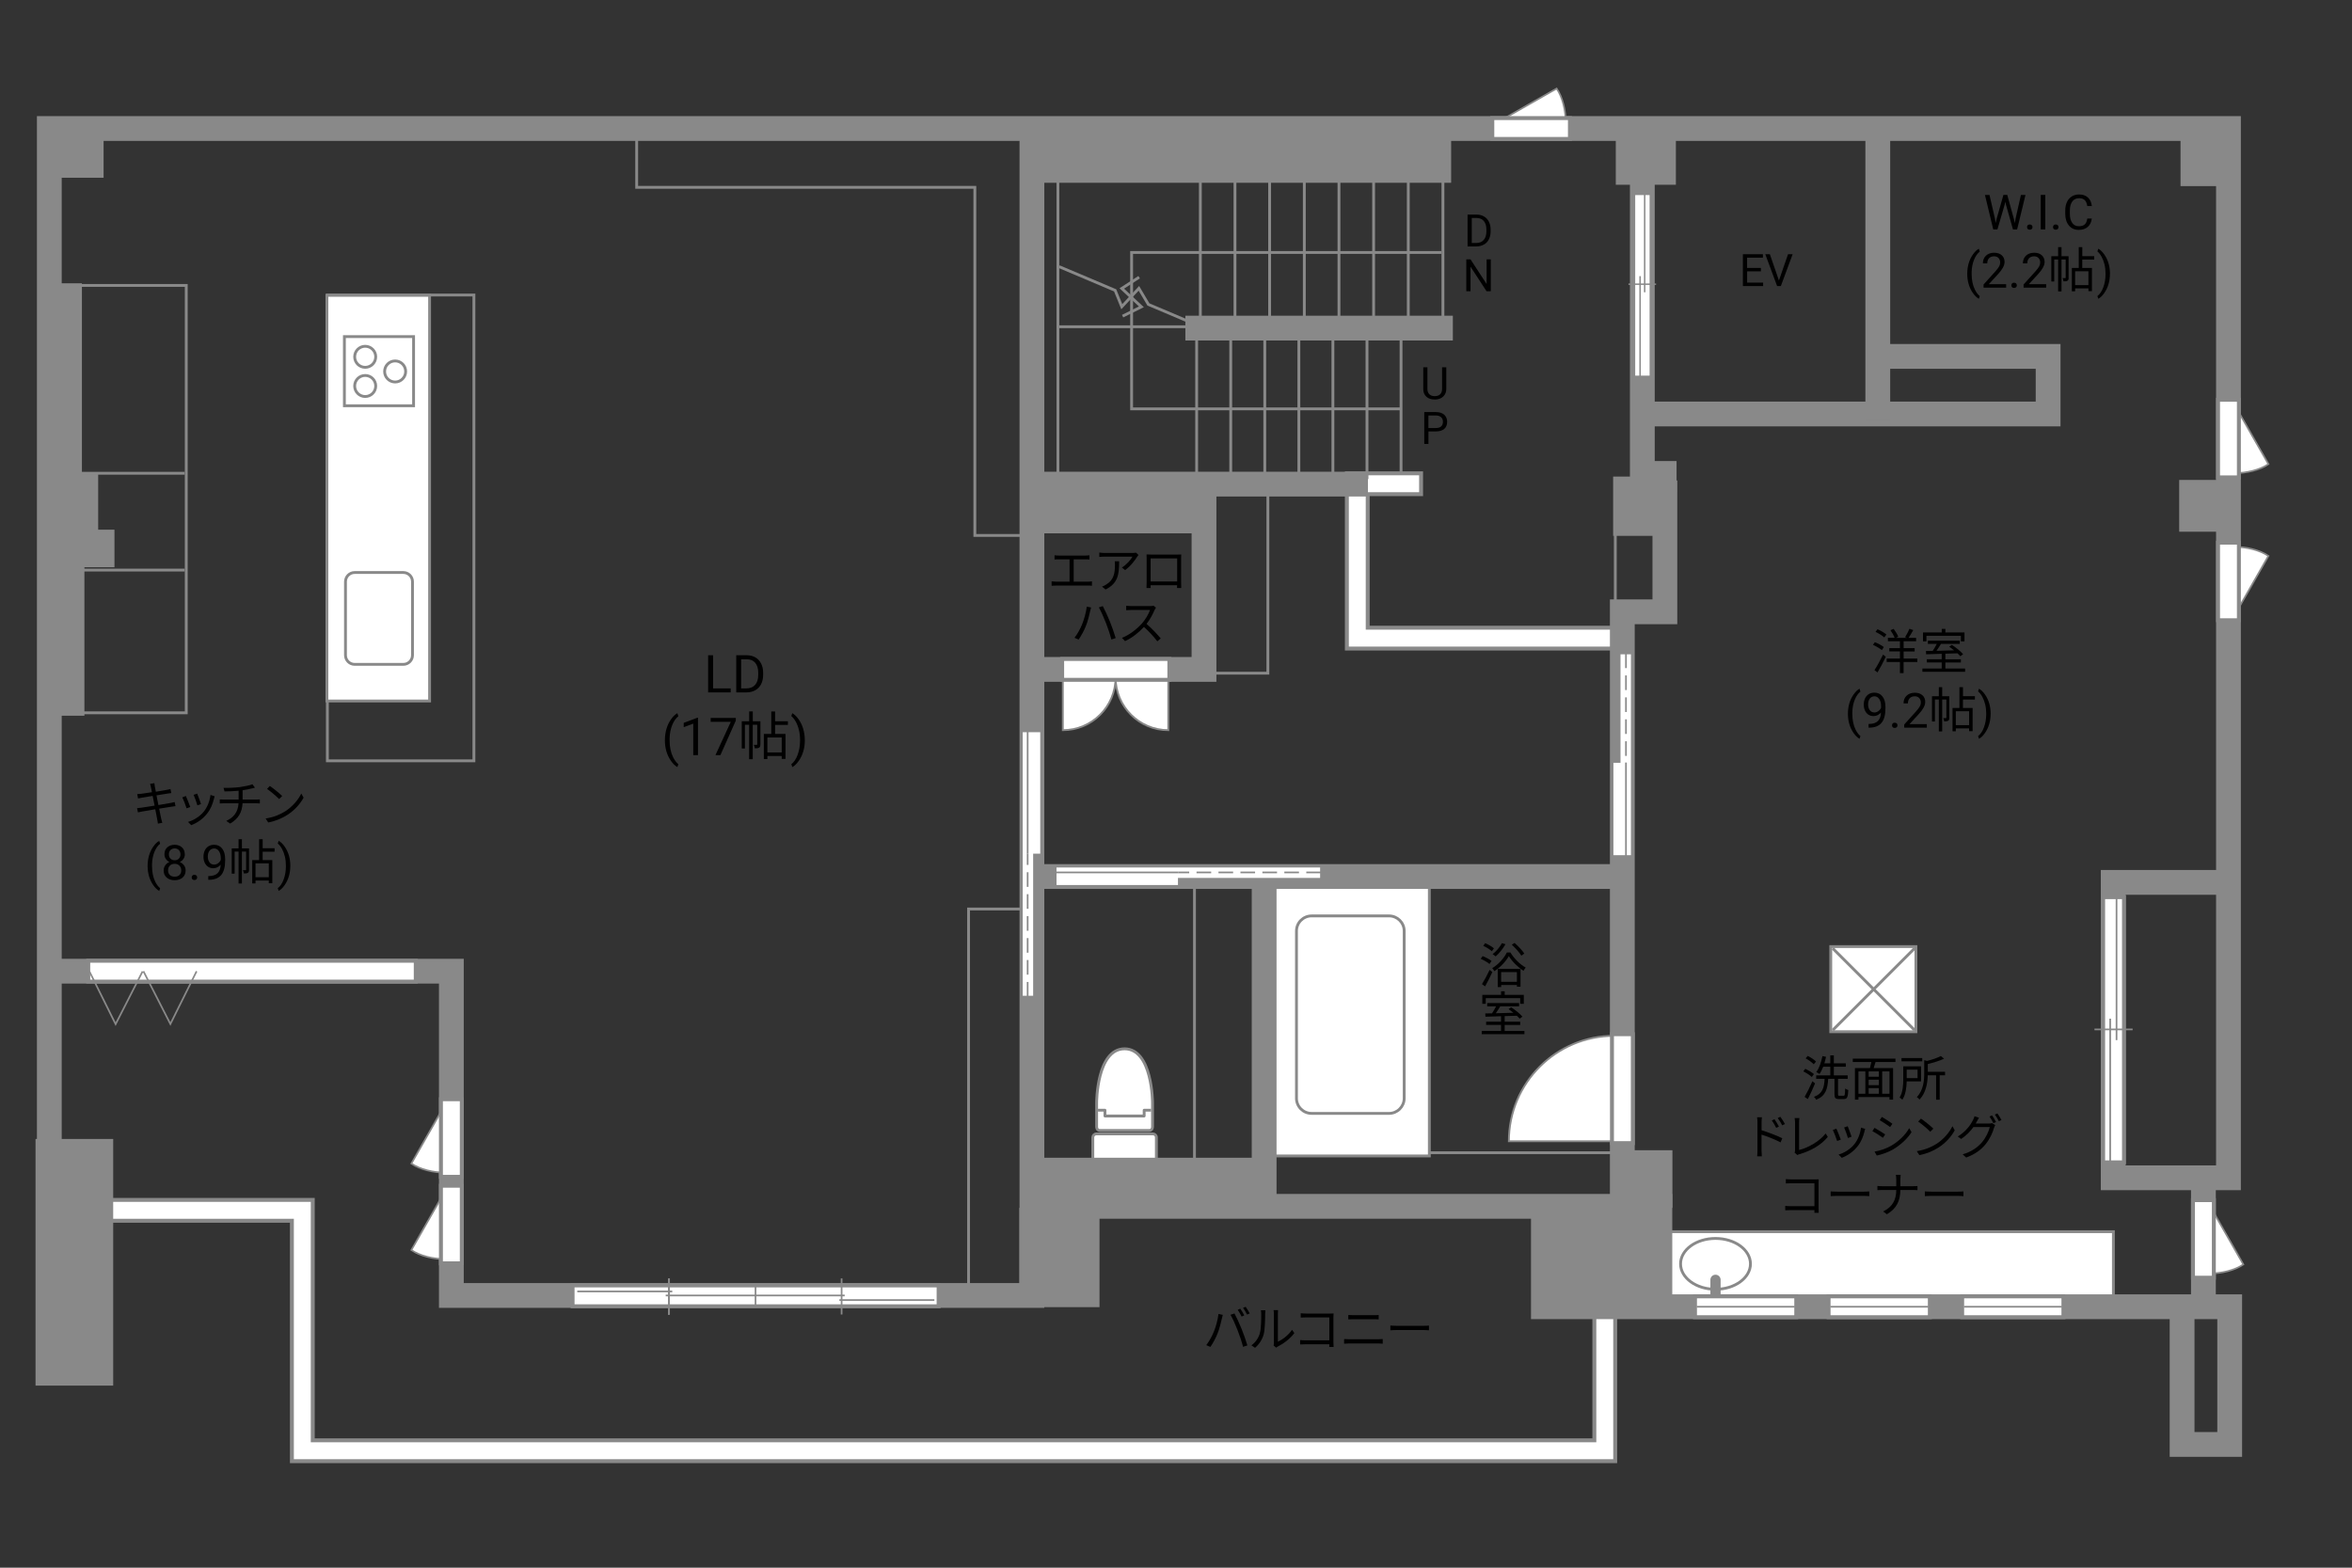 <?xml version="1.0" encoding="UTF-8"?>
<svg id="adrama-K" xmlns="http://www.w3.org/2000/svg" viewBox="0 0 630 420">
  <rect x="0" y="0" width="630" height="420" fill="#333333" stroke="none"/>
  <defs>
    <style>
      .cls-1, .cls-2, .cls-3, .cls-4, .cls-5, .cls-6, .cls-7, .cls-8, .cls-9, .cls-10, .cls-11, .cls-12 {
        fill: none;
      }

      .cls-13, .cls-14, .cls-2, .cls-3, .cls-4, .cls-7, .cls-15, .cls-8, .cls-9, .cls-10, .cls-11, .cls-12 {
        stroke: #898989;
      }

      .cls-13, .cls-14, .cls-7, .cls-8 {
        stroke-width: .45px;
      }

      .cls-13, .cls-16, .cls-15 {
        fill: #fff;
      }

      .cls-14, .cls-17 {
        fill: #898989;
      }

      .cls-2 {
        stroke-width: 5.65px;
      }

      .cls-2, .cls-3, .cls-4, .cls-5, .cls-6, .cls-12 {
        stroke-linecap: square;
      }

      .cls-3 {
        stroke-linejoin: round;
      }

      .cls-3, .cls-4, .cls-9 {
        stroke-width: .76px;
      }

      .cls-5 {
        stroke-width: 3.85px;
      }

      .cls-5, .cls-6 {
        stroke: #fff;
      }

      .cls-6 {
        stroke-width: 4.53px;
      }

      .cls-7 {
        stroke-dasharray: 0 0 3.92 1.96;
      }

      .cls-15 {
        stroke-width: .5px;
      }

      .cls-10 {
        stroke-width: .76px;
      }

      .cls-11 {
        stroke-width: .39px;
      }

      .cls-12 {
        stroke-width: 6.64px;
      }
    </style>
  </defs>
  <g>
    <rect class="cls-16" x="490.38" y="253.6" width="22.81" height="22.81"/>
    <rect class="cls-4" x="490.38" y="253.6" width="22.81" height="22.81"/>
    <line class="cls-4" x1="512.56" y1="254.34" x2="491.18" y2="275.71"/>
    <line class="cls-4" x1="512.56" y1="275.71" x2="491.18" y2="254.34"/>
  </g>
  <polyline class="cls-12" points="429.85 349.75 429.85 388.67 80.98 388.67 80.98 324.26 13.21 324.26"/>
  <polyline class="cls-6" points="429.85 349.75 429.85 388.67 80.98 388.67 80.98 324.26 13.21 324.26"/>
  <line class="cls-10" x1="375.28" y1="89.44" x2="375.28" y2="128.35"/>
  <g>
    <path d="m387.4,98.4v5.8c0,.8-.26,1.46-.76,1.97s-1.18.8-2.04.86h-.3c-.93.01-1.68-.24-2.23-.74s-.84-1.2-.84-2.08v-5.81h1.11v5.78c0,.62.17,1.1.51,1.44s.82.51,1.45.51,1.12-.17,1.46-.51.51-.82.51-1.44v-5.78h1.13Z"/>
    <path d="m382.62,115.59v3.34h-1.12v-8.53h3.15c.93,0,1.67.24,2.19.71s.79,1.11.79,1.89c0,.83-.26,1.47-.78,1.91s-1.26.67-2.22.67h-2.01Zm0-.92h2.02c.6,0,1.06-.14,1.38-.43.32-.28.48-.69.48-1.23s-.16-.92-.48-1.22-.76-.46-1.32-.48h-2.09v3.35Z"/>
  </g>
  <polyline class="cls-12" points="377.85 129.6 363.56 129.6 363.56 170.96 433.54 170.96"/>
  <polyline class="cls-6" points="377.85 129.6 363.56 129.6 363.56 170.96 433.54 170.96"/>
  <g>
    <rect class="cls-1" x="446.52" y="329.71" width="119.85" height="18.99"/>
    <rect class="cls-16" x="446.79" y="329.98" width="119.3" height="17.9"/>
    <path class="cls-9" d="m446.79,347.88v-17.9h119.3v17.9h-119.3Z"/>
    <path class="cls-9" d="m450.15,338.6c0-3.75,4.18-6.81,9.36-6.81s9.36,3.05,9.36,6.81-4.19,6.81-9.36,6.81-9.36-3.05-9.36-6.81Z"/>
    <path class="cls-17" d="m460.88,347.67v-4.79c0-.76-.61-1.37-1.37-1.37s-1.37.61-1.37,1.37v4.79h2.73Z"/>
  </g>
  <rect class="cls-10" x="319.95" y="235.63" width="17.78" height="87.22"/>
  <line class="cls-10" x1="432.67" y1="132.04" x2="432.67" y2="168.27"/>
  <rect class="cls-10" x="322.5" y="130.03" width="17.11" height="50.32"/>
  <line class="cls-10" x1="319.99" y1="87.54" x2="283.66" y2="87.54"/>
  <polyline class="cls-10" points="283.7 71.44 298.7 77.79 300.48 82.17 305.06 77.25 307.61 81.56 318.81 86.31"/>
  <line class="cls-10" x1="283.37" y1="35.77" x2="283.37" y2="129.47"/>
  <line class="cls-10" x1="366.16" y1="89.44" x2="366.16" y2="128.35"/>
  <line class="cls-10" x1="357.03" y1="89.44" x2="357.03" y2="128.35"/>
  <line class="cls-10" x1="347.91" y1="89.44" x2="347.91" y2="128.35"/>
  <line class="cls-10" x1="338.78" y1="89.44" x2="338.78" y2="128.35"/>
  <line class="cls-10" x1="329.66" y1="89.44" x2="329.66" y2="128.35"/>
  <line class="cls-10" x1="320.53" y1="89.44" x2="320.53" y2="128.35"/>
  <line class="cls-10" x1="377.22" y1="46.95" x2="377.22" y2="85.86"/>
  <line class="cls-10" x1="386.5" y1="46.95" x2="386.5" y2="85.86"/>
  <line class="cls-10" x1="367.93" y1="46.95" x2="367.93" y2="85.86"/>
  <line class="cls-10" x1="358.65" y1="46.95" x2="358.65" y2="85.86"/>
  <line class="cls-10" x1="349.37" y1="46.95" x2="349.37" y2="85.86"/>
  <line class="cls-10" x1="340.08" y1="46.95" x2="340.08" y2="85.86"/>
  <line class="cls-10" x1="330.8" y1="46.95" x2="330.8" y2="85.86"/>
  <line class="cls-10" x1="321.52" y1="46.95" x2="321.52" y2="85.86"/>
  <rect class="cls-10" x="338.94" y="308.83" width="94.93" height="15.43"/>
  <rect class="cls-10" x="259.44" y="243.53" width="15.21" height="103.32"/>
  <polyline class="cls-10" points="170.54 34.43 170.54 50.19 261.12 50.19 261.12 143.45 276.55 143.45 276.55 35.77 172.22 35.77"/>
  <line class="cls-10" x1="14.11" y1="152.73" x2="49.47" y2="152.73"/>
  <line class="cls-10" x1="14.11" y1="126.79" x2="49.47" y2="126.79"/>
  <rect class="cls-10" x="12.32" y="76.47" width="37.57" height="114.5"/>
  <rect class="cls-10" x="87.69" y="79.04" width="39.25" height="124.79"/>
  <g>
    <path d="m504.07,174.17c-.52-.44-1.55-1.04-2.39-1.42l.52-.7c.83.33,1.88.88,2.4,1.31l-.53.81Zm-1.98,5.36c.66-1,1.6-2.69,2.31-4.16l.71.61c-.64,1.37-1.5,2.98-2.21,4.17l-.82-.62Zm.81-10.95c.83.35,1.86.94,2.38,1.42l-.57.77c-.49-.47-1.51-1.1-2.34-1.49l.53-.69Zm10.66,8.77h-3.67v2.98h-.98v-2.98h-3.55v-.92h3.55v-1.91h-2.85v-.88h2.85v-1.85h-3.22v-.91h1.81c-.22-.58-.69-1.43-1.13-2.04l.86-.35c.49.64,1.03,1.52,1.23,2.11l-.62.29h2.98l-.53-.19c.39-.61.9-1.56,1.17-2.24l1.01.34c-.39.73-.86,1.53-1.25,2.09h2.03v.91h-3.35v1.85h2.95v.88h-2.95v1.91h3.67v.92Z"/>
    <path d="m526.37,179.1v.87h-11.44v-.87h5.17v-1.62h-3.99v-.86h3.99v-1.46c-1.57.05-3.03.09-4.17.13l-.05-.88c.53-.01,1.14-.01,1.81-.03.38-.56.79-1.27,1.1-1.88h-2.39v-.86h8.54v.86h-5.04c-.36.61-.79,1.29-1.2,1.86,1.46-.04,3.09-.08,4.72-.13-.43-.35-.88-.69-1.3-.98l.69-.48c1.09.69,2.41,1.74,3.02,2.5l-.73.55c-.2-.23-.46-.51-.77-.79-1.08.04-2.18.08-3.25.1v1.5h4.16v.86h-4.16v1.62h5.29Zm-10.36-7.27h-.92v-2.39h5.02v-.96h.97v.96h5.12v2.39h-.96v-1.5h-9.23v1.5Z"/>
    <path d="m494.98,191.19c0-.96.13-1.87.38-2.75s.64-1.68,1.15-2.4,1.03-1.23,1.58-1.52l.24.77c-.62.47-1.12,1.2-1.52,2.17s-.61,2.06-.65,3.27v.54c0,1.63.29,3.05.89,4.25.36.72.79,1.28,1.28,1.69l-.24.72c-.56-.31-1.1-.84-1.61-1.57-1-1.44-1.5-3.16-1.5-5.16Z"/>
    <path d="m503.85,190.88c-.25.29-.54.53-.88.7s-.71.27-1.12.27c-.53,0-1-.13-1.39-.39s-.7-.63-.92-1.11c-.22-.48-.32-1-.32-1.58,0-.62.12-1.17.35-1.67.23-.5.57-.87,1-1.14s.94-.39,1.51-.39c.91,0,1.63.34,2.16,1.03.53.68.79,1.62.79,2.8v.34c0,1.8-.36,3.11-1.07,3.94-.71.83-1.78,1.25-3.22,1.27h-.23v-1h.25c.97-.02,1.71-.27,2.23-.76s.8-1.26.85-2.32Zm-1.81,0c.39,0,.76-.12,1.09-.36s.58-.54.73-.9v-.47c0-.77-.17-1.4-.5-1.88s-.76-.72-1.27-.72-.93.2-1.24.59c-.31.4-.47.92-.47,1.56s.15,1.15.45,1.56c.3.41.71.61,1.21.61Z"/>
    <path d="m506.79,194.33c0-.2.06-.37.18-.51.12-.14.3-.2.54-.2s.42.07.55.2.19.3.19.51-.06.36-.19.49-.31.2-.55.2-.42-.07-.54-.2c-.12-.13-.18-.29-.18-.49Z"/>
    <path d="m516.12,194.94h-6.06v-.84l3.2-3.55c.47-.54.8-.97.98-1.31.18-.34.27-.68.27-1.04,0-.48-.15-.88-.44-1.19-.29-.31-.68-.46-1.17-.46-.58,0-1.04.17-1.36.5-.32.33-.49.79-.49,1.39h-1.17c0-.85.27-1.54.82-2.06s1.28-.79,2.2-.79c.86,0,1.54.23,2.04.68.5.45.75,1.05.75,1.8,0,.91-.58,1.99-1.74,3.25l-2.48,2.69h4.64v.96Z"/>
    <path d="m522.14,192.27c0,.39-.05.65-.3.81s-.58.18-1.08.18c-.03-.25-.13-.62-.25-.87.35.01.61.01.71,0,.1,0,.13-.03.13-.13v-4.86h-1.12v8.55h-.9v-8.55h-1.05v5.9h-.78v-6.77h1.83v-2.44h.9v2.44h1.9v5.75Zm3.65-4.85v2.25h2.59v6.21h-.94v-.73h-3.56v.77h-.88v-6.25h1.85v-5.58h.95v2.42h3.19v.91h-3.19Zm1.65,3.13h-3.56v3.72h3.56v-3.72Z"/>
    <path d="m533.2,191.26c0,.94-.12,1.85-.37,2.71-.25.87-.63,1.66-1.14,2.4s-1.04,1.25-1.6,1.56l-.25-.72c.65-.5,1.18-1.27,1.57-2.33.4-1.05.6-2.22.61-3.5v-.2c0-.89-.09-1.71-.28-2.48-.19-.76-.45-1.45-.78-2.05s-.71-1.08-1.12-1.42l.25-.72c.56.31,1.09.83,1.6,1.55s.88,1.52,1.14,2.39.38,1.8.38,2.8Z"/>
  </g>
  <g>
    <path d="m485.31,288.54c-.48-.47-1.47-1.1-2.28-1.51l.53-.69c.79.38,1.81.96,2.31,1.42l-.57.78Zm.87,1.7c-.55,1.37-1.3,2.99-1.94,4.21l-.86-.58c.6-1.03,1.46-2.73,2.09-4.19l.7.56Zm-.35-5.11c-.46-.49-1.4-1.16-2.18-1.59l.57-.65c.78.39,1.74,1.01,2.21,1.5l-.6.74Zm7.98,8.45c.33,0,.39-.27.43-1.95.21.17.58.34.84.4-.09,1.91-.31,2.42-1.18,2.42h-1.31c-.96,0-1.21-.29-1.21-1.29v-4.13h-1.68c-.18,2.77-.69,4.58-3.22,5.6-.1-.23-.38-.6-.6-.77,2.33-.86,2.72-2.42,2.86-4.84h-2.26v-.92h3.78v-2.31h-1.9c-.3.74-.62,1.42-1,1.94-.2-.14-.61-.42-.85-.52.78-1.03,1.33-2.64,1.64-4.26l.96.18c-.12.6-.26,1.18-.44,1.74h1.59v-2.12h.95v2.12h3.2v.92h-3.2v2.31h3.71v.92h-2.59v4.12c0,.36.05.43.38.43h1.1Z"/>
    <path d="m502.38,284.53c-.16.55-.34,1.13-.51,1.62h5.21v8.46h-.97v-.69h-8.31v.69h-.94v-8.46h4.02c.14-.49.27-1.09.38-1.62h-4.98v-.92h11.43v.92h-5.33Zm-4.58,8.5h1.85v-5.98h-1.85v5.98Zm5.47-5.98h-2.74v1.43h2.74v-1.43Zm0,2.22h-2.74v1.46h2.74v-1.46Zm-2.74,3.76h2.74v-1.51h-2.74v1.51Zm5.58-5.98h-1.95v5.98h1.95v-5.98Z"/>
    <path d="m510.72,289.72c-.04,1.57-.26,3.55-1.16,4.9-.14-.16-.55-.47-.74-.58.88-1.4.98-3.38.98-4.85v-3.5h4.77v4.03h-3.85Zm4.17-5.38h-5.56v-.87h5.56v.87Zm-4.17,2.24v2.26h2.91v-2.26h-2.91Zm10.27,1.5h-1.43v6.54h-.96v-6.54h-2.24c-.05,2.03-.44,4.64-2.2,6.51-.14-.21-.48-.53-.72-.65,1.79-1.91,1.98-4.5,1.98-6.46v-3.44l.77.19c1.38-.35,2.83-.83,3.68-1.31l.86.71c-1.17.57-2.83,1.07-4.35,1.43v2.08h4.62v.94Z"/>
    <path d="m470.75,300.68c0-.36-.03-.95-.1-1.35h1.29c-.05.4-.09.96-.09,1.35v2.12c1.72.53,4.17,1.46,5.55,2.15l-.46,1.11c-1.4-.77-3.65-1.63-5.1-2.08v4.28c0,.42.04,1.12.08,1.53h-1.25c.05-.42.08-1.05.08-1.53v-7.57Zm5.75,1.14l-.74.34c-.33-.68-.73-1.39-1.16-1.98l.71-.33c.33.48.88,1.35,1.18,1.96Zm1.61-.69l-.73.36c-.35-.69-.77-1.38-1.21-1.95l.71-.34c.34.46.91,1.33,1.22,1.92Z"/>
    <path d="m480.82,308.17v-7.44c0-.34-.06-.92-.12-1.18h1.29c-.05.33-.09.81-.09,1.18v7.37c2.48-.62,5.5-2.34,7.11-4.43l.58.91c-1.69,2.09-4.37,3.71-7.6,4.64-.14.04-.34.1-.55.23l-.75-.65c.09-.21.13-.38.13-.64Z"/>
    <path d="m493.08,305.32l-.99.36c-.2-.68-.9-2.47-1.16-2.93l.96-.38c.26.56.94,2.26,1.18,2.94Zm6.34-2.21c-.35,1.43-.91,2.82-1.85,3.99-1.2,1.53-2.78,2.54-4.24,3.09l-.86-.87c1.51-.44,3.16-1.43,4.22-2.77.92-1.13,1.6-2.78,1.79-4.45l1.12.35c-.09.27-.14.48-.2.65Zm-3.48,1.43l-.96.34c-.14-.58-.74-2.24-1.01-2.82l.95-.33c.22.52.86,2.24,1.03,2.81Z"/>
    <path d="m504.96,303.92l-.6.91c-.64-.47-2.05-1.38-2.83-1.78l.57-.88c.77.42,2.29,1.34,2.86,1.75Zm1.51,3.09c2.16-1.24,3.87-2.93,4.93-4.76l.62,1.07c-1.12,1.76-2.92,3.43-4.99,4.65-1.31.75-3.11,1.37-4.32,1.61l-.6-1.05c1.43-.25,3.04-.77,4.36-1.52Zm.42-5.94l-.61.88c-.62-.47-2.03-1.4-2.79-1.85l.58-.87c.77.43,2.26,1.42,2.82,1.83Z"/>
    <path d="m518.63,306.5c2-1.26,3.59-3.19,4.34-4.78l.62,1.1c-.88,1.63-2.4,3.39-4.37,4.63-1.3.82-2.94,1.61-5.11,2.02l-.69-1.07c2.28-.34,3.96-1.13,5.2-1.9Zm-.77-4.12l-.82.82c-.65-.68-2.28-2.07-3.24-2.72l.74-.79c.92.61,2.59,1.96,3.32,2.69Z"/>
    <path d="m529.51,300.46c-.09.18-.19.36-.3.55h3.52c.35,0,.64-.04.84-.12l.86.52c-.1.18-.23.48-.3.69-.35,1.31-1.14,3.07-2.3,4.48-1.18,1.44-2.74,2.63-5.17,3.54l-.95-.86c2.39-.7,4.02-1.87,5.2-3.26,1-1.18,1.81-2.87,2.07-4.06h-4.38c-.79,1.1-1.87,2.26-3.3,3.2l-.9-.66c2.24-1.34,3.51-3.24,4.08-4.39.13-.23.32-.7.4-1.04l1.2.4c-.21.34-.44.78-.57,1.01Zm5.14.14l-.7.31c-.26-.52-.7-1.31-1.05-1.79l.69-.3c.33.47.79,1.25,1.07,1.78Zm1.46-.53l-.7.31c-.29-.56-.71-1.3-1.08-1.78l.69-.3c.34.48.85,1.29,1.09,1.77Z"/>
    <path d="m479.78,315.98h6.41c.31,0,.7-.01.96-.03-.01.3-.04.7-.04,1.01v6.71c0,.47.04,1.05.05,1.26h-1.17c.01-.14.01-.42.03-.73h-6.36c-.53,0-1.12.03-1.47.05v-1.18c.34.04.9.08,1.44.08h6.38v-6.14h-6.23c-.48,0-1.13.03-1.43.04v-1.16c.43.05,1,.08,1.42.08Z"/>
    <path d="m492.18,319.26h7.12c.65,0,1.12-.04,1.4-.07v1.27c-.26-.01-.81-.07-1.39-.07h-7.14c-.71,0-1.4.03-1.81.07v-1.27c.39.03,1.08.07,1.81.07Z"/>
    <path d="m507.81,314.76h1.29c-.04.26-.08.91-.08,1.3v1.74h3.46c.43,0,.92-.03,1.13-.05v1.1c-.21-.03-.74-.04-1.14-.04h-3.45c-.01,2.86-.98,4.97-3.6,6.5l-1.01-.75c2.46-1.16,3.52-3.08,3.52-5.75h-3.81c-.48,0-.96.01-1.24.04v-1.12c.27.03.75.07,1.21.07h3.84v-1.76c0-.39-.05-1.03-.12-1.29Z"/>
    <path d="m517.4,319.26h7.12c.65,0,1.12-.04,1.4-.07v1.27c-.26-.01-.81-.07-1.39-.07h-7.14c-.71,0-1.4.03-1.81.07v-1.27c.39.03,1.08.07,1.81.07Z"/>
  </g>
  <g>
    <path d="m393.1,66.02v-8.53h2.41c.74,0,1.4.16,1.97.49s1.01.79,1.32,1.4.47,1.3.47,2.09v.54c0,.8-.16,1.51-.47,2.12s-.75,1.07-1.33,1.39-1.25.49-2.01.5h-2.36Zm1.12-7.61v6.69h1.18c.87,0,1.54-.27,2.02-.81s.72-1.31.72-2.31v-.5c0-.97-.23-1.72-.68-2.26-.46-.54-1.1-.81-1.94-.82h-1.31Z"/>
    <path d="m399.31,78.02h-1.13l-4.29-6.57v6.57h-1.13v-8.53h1.13l4.31,6.6v-6.6h1.12v8.53Z"/>
  </g>
  <g>
    <path d="m191,184.43h4.72v1.07h-6.04v-9.95h1.32v8.88Z"/>
    <path d="m197.21,185.5v-9.95h2.81c.87,0,1.63.19,2.3.57s1.18.93,1.54,1.63.55,1.52.55,2.43v.64c0,.94-.18,1.76-.54,2.47s-.88,1.25-1.55,1.63-1.46.57-2.35.58h-2.75Zm1.31-8.88v7.81h1.38c1.01,0,1.8-.31,2.36-.94.56-.63.84-1.53.84-2.69v-.58c0-1.13-.27-2.01-.8-2.64-.53-.63-1.28-.95-2.26-.95h-1.53Z"/>
    <path d="m178.1,198.26c0-1.03.14-2.02.41-2.97s.69-1.81,1.23-2.58,1.11-1.32,1.7-1.64l.26.83c-.67.51-1.21,1.29-1.64,2.34s-.66,2.22-.7,3.52v.58c0,1.76.31,3.29.96,4.58.39.77.85,1.38,1.38,1.82l-.26.77c-.61-.34-1.19-.9-1.74-1.7-1.08-1.55-1.61-3.4-1.61-5.56Z"/>
    <path d="m186.96,202.3h-1.27v-8.43l-2.55.94v-1.15l3.62-1.36h.2v10Z"/>
    <path d="m197.09,193.06l-4.12,9.24h-1.33l4.11-8.91h-5.39v-1.04h6.73v.71Z"/>
    <path d="m203.67,199.42c0,.42-.06.7-.32.87s-.63.2-1.16.2c-.03-.27-.14-.67-.27-.94.38.01.66.01.77,0,.11,0,.14-.03.14-.14v-5.24h-1.2v9.22h-.97v-9.22h-1.13v6.36h-.84v-7.3h1.98v-2.63h.97v2.63h2.04v6.19Zm3.94-5.22v2.42h2.79v6.7h-1.01v-.78h-3.84v.83h-.95v-6.74h1.99v-6.01h1.02v2.61h3.43v.98h-3.43Zm1.78,3.38h-3.84v4.01h3.84v-4.01Z"/>
    <path d="m215.58,198.33c0,1.02-.13,1.99-.4,2.92s-.67,1.79-1.22,2.58-1.12,1.35-1.73,1.68l-.27-.77c.7-.54,1.27-1.37,1.69-2.51s.64-2.39.65-3.77v-.22c0-.96-.1-1.85-.3-2.67s-.48-1.56-.84-2.21-.76-1.16-1.21-1.52l.27-.77c.6.33,1.17.89,1.72,1.67s.95,1.64,1.22,2.58.41,1.94.41,3.01Z"/>
  </g>
  <g>
    <path d="m40.18,210.02l1.17-.21c.01.25.08.61.12.9.03.14.12.68.27,1.4,1.26-.21,2.46-.4,3-.51.38-.06.7-.16.92-.22l.22,1.09c-.2.03-.6.08-.94.13-.6.09-1.78.29-3.03.48.17.81.35,1.73.52,2.6,1.31-.21,2.55-.43,3.2-.55.51-.09.87-.17,1.16-.25l.21,1.09c-.27.03-.69.09-1.17.17-.71.12-1.92.31-3.2.51.26,1.27.47,2.31.53,2.61.09.38.19.82.31,1.18l-1.18.22c-.06-.44-.1-.83-.19-1.22-.05-.29-.26-1.34-.51-2.63-1.47.25-2.86.48-3.5.6-.51.09-.87.16-1.14.23l-.23-1.13c.3-.01.81-.06,1.14-.12.65-.09,2.07-.31,3.55-.55-.18-.88-.36-1.81-.52-2.61-1.24.2-2.37.38-2.86.47-.36.06-.66.13-1.05.22l-.22-1.17c.32-.01.66-.04,1.08-.09.51-.05,1.64-.22,2.86-.42-.14-.7-.23-1.21-.27-1.37-.06-.34-.16-.62-.25-.88Z"/>
    <path d="m50.97,216.2l-.99.36c-.19-.68-.9-2.47-1.16-2.93l.96-.38c.26.56.94,2.26,1.18,2.94Zm6.34-2.21c-.35,1.43-.91,2.82-1.85,3.99-1.2,1.53-2.78,2.54-4.24,3.09l-.86-.87c1.51-.44,3.16-1.43,4.23-2.77.92-1.13,1.6-2.78,1.79-4.45l1.12.35c-.09.27-.14.48-.19.65Zm-3.48,1.43l-.96.34c-.14-.58-.74-2.24-1.01-2.82l.95-.33c.22.52.86,2.24,1.03,2.81Z"/>
    <path d="m64.26,210.87c1.18-.17,2.72-.48,3.35-.75l.69.9c-.29.08-.55.14-.73.19-.65.17-1.65.36-2.59.51v2.5h3.59c.29,0,.75-.03,1.03-.05v1.08c-.29-.03-.68-.05-1-.05h-3.63c-.14,2.43-1.09,4.15-3.33,5.45l-1.03-.72c2.05-.95,3.13-2.4,3.29-4.73h-3.86c-.42,0-.86.03-1.17.05v-1.08c.3.03.75.05,1.14.05h3.91v-2.37c-1.31.13-2.78.17-3.78.18l-.26-.96c.99.04,2.96-.01,4.37-.2Z"/>
    <path d="m76.36,217.38c2-1.26,3.59-3.19,4.34-4.78l.62,1.1c-.88,1.63-2.41,3.39-4.37,4.63-1.3.82-2.94,1.61-5.11,2.02l-.69-1.07c2.28-.34,3.97-1.13,5.2-1.9Zm-.77-4.12l-.82.82c-.65-.68-2.28-2.07-3.24-2.72l.74-.79c.92.61,2.59,1.96,3.31,2.69Z"/>
    <path d="m39.54,231.95c0-.96.13-1.87.38-2.75.26-.88.64-1.68,1.15-2.4s1.03-1.23,1.58-1.52l.24.77c-.62.47-1.12,1.2-1.52,2.17-.4.97-.61,2.06-.65,3.27v.54c0,1.63.29,3.05.89,4.25.36.72.79,1.28,1.28,1.69l-.24.72c-.56-.31-1.1-.84-1.61-1.57-1-1.44-1.5-3.16-1.5-5.16Z"/>
    <path d="m49.51,228.87c0,.46-.12.87-.37,1.23-.24.36-.57.64-.99.84.48.21.86.51,1.15.91.28.4.42.85.42,1.35,0,.8-.27,1.44-.81,1.91-.54.47-1.25.71-2.13.71s-1.6-.24-2.14-.71c-.54-.48-.8-1.11-.8-1.91,0-.5.14-.95.41-1.35.27-.4.65-.71,1.13-.91-.41-.2-.73-.48-.97-.84s-.36-.77-.36-1.23c0-.78.25-1.4.75-1.85s1.16-.69,1.97-.69,1.47.23,1.97.69c.5.46.75,1.07.75,1.85Zm-.96,4.31c0-.52-.16-.94-.49-1.26-.33-.33-.76-.49-1.29-.49s-.95.16-1.27.48c-.32.32-.48.74-.48,1.27s.16.94.47,1.24c.31.3.74.45,1.3.45s.98-.15,1.29-.45c.31-.3.47-.71.47-1.23Zm-1.76-5.88c-.46,0-.83.14-1.12.43s-.43.67-.43,1.16.14.85.42,1.14c.28.29.66.44,1.13.44s.85-.15,1.13-.44c.28-.29.42-.67.42-1.14s-.15-.85-.44-1.15-.66-.44-1.11-.44Z"/>
    <path d="m51.35,235.08c0-.2.06-.37.18-.51.12-.14.3-.2.54-.2s.42.07.55.2c.12.14.19.3.19.51s-.06.36-.19.49c-.12.13-.31.2-.55.2s-.42-.07-.54-.2c-.12-.13-.18-.29-.18-.49Z"/>
    <path d="m59.13,231.64c-.25.29-.54.53-.88.7-.34.18-.71.27-1.12.27-.53,0-1-.13-1.39-.39-.4-.26-.7-.63-.92-1.11-.22-.48-.32-1-.32-1.58,0-.62.12-1.17.35-1.67.23-.5.57-.87,1-1.14s.94-.39,1.51-.39c.91,0,1.63.34,2.16,1.03.53.68.79,1.62.79,2.8v.34c0,1.8-.36,3.11-1.07,3.94-.71.83-1.78,1.25-3.22,1.27h-.23v-1h.25c.97-.02,1.71-.27,2.23-.76s.8-1.26.85-2.32Zm-1.81,0c.39,0,.76-.12,1.09-.36.33-.24.57-.54.73-.9v-.47c0-.77-.17-1.4-.5-1.88s-.76-.72-1.27-.72-.93.2-1.24.59c-.31.4-.47.92-.47,1.56s.15,1.15.45,1.56c.3.41.71.61,1.22.61Z"/>
    <path d="m66.7,233.02c0,.39-.05.65-.3.81s-.58.18-1.08.18c-.03-.25-.13-.62-.25-.87.35.01.61.01.72,0,.1,0,.13-.03.13-.13v-4.86h-1.12v8.55h-.9v-8.55h-1.05v5.9h-.78v-6.77h1.83v-2.44h.9v2.44h1.9v5.75Zm3.65-4.85v2.25h2.59v6.21h-.94v-.73h-3.56v.77h-.88v-6.25h1.85v-5.58h.95v2.42h3.19v.91h-3.19Zm1.65,3.13h-3.56v3.72h3.56v-3.72Z"/>
    <path d="m77.76,232.01c0,.94-.12,1.85-.37,2.71-.25.87-.63,1.66-1.14,2.4-.51.73-1.04,1.25-1.6,1.56l-.25-.72c.65-.5,1.18-1.27,1.57-2.33.4-1.05.6-2.22.61-3.5v-.2c0-.89-.09-1.71-.28-2.48-.19-.76-.45-1.45-.78-2.05-.33-.6-.71-1.08-1.12-1.42l.25-.72c.56.31,1.09.83,1.6,1.55.51.72.88,1.52,1.14,2.39.25.87.38,1.8.38,2.8Z"/>
  </g>
  <g>
    <path d="m398.98,258.26c-.51-.44-1.52-1.03-2.37-1.38l.53-.73c.82.33,1.86.87,2.38,1.3l-.55.81Zm-2.02,5.4c.58-.92,1.42-2.47,2.05-3.82l.73.58c-.57,1.27-1.31,2.7-1.95,3.84l-.83-.6Zm2.64-8.81c-.48-.46-1.48-1.08-2.3-1.46l.52-.7c.82.35,1.85.92,2.34,1.39l-.56.77Zm4.98.34c.98,1.63,2.6,3.22,4.08,4.03-.2.23-.43.6-.57.87-1.47-.92-3.07-2.51-3.94-3.94-.78,1.39-2.28,3.03-3.89,4.04-.1-.26-.35-.6-.55-.82,1.64-.96,3.19-2.7,3.91-4.19h.95Zm-1.33-2.22c-.68,1.21-1.69,2.46-2.63,3.26-.18-.17-.57-.45-.82-.6.97-.73,1.91-1.85,2.51-2.95l.94.29Zm-2.08,6.6h6.11v4.78h-.96v-.46h-4.22v.55h-.92v-4.88Zm.92.87v2.6h4.22v-2.6h-4.22Zm5.41-4.42c-.49-.81-1.59-2.04-2.55-2.92l.74-.48c.98.86,2.09,2.04,2.6,2.85l-.79.56Z"/>
    <path d="m408.33,276.2v.87h-11.44v-.87h5.17v-1.62h-3.99v-.86h3.99v-1.46c-1.57.05-3.03.09-4.17.13l-.05-.88c.53-.01,1.14-.01,1.81-.03.38-.56.79-1.27,1.1-1.88h-2.39v-.86h8.54v.86h-5.04c-.36.61-.79,1.29-1.2,1.86,1.46-.04,3.09-.08,4.72-.13-.43-.35-.88-.69-1.3-.98l.69-.48c1.09.69,2.41,1.74,3.02,2.5l-.73.55c-.2-.23-.46-.51-.77-.79-1.08.04-2.18.08-3.25.1v1.5h4.16v.86h-4.16v1.62h5.29Zm-10.36-7.27h-.92v-2.39h5.02v-.96h.97v.96h5.12v2.39h-.96v-1.5h-9.23v1.5Z"/>
  </g>
  <g>
    <path d="m326.37,352.02l1.16.25c-.08.29-.18.66-.23.94-.18.82-.64,2.74-1.18,4.07-.48,1.2-1.18,2.53-1.91,3.57l-1.1-.47c.82-1.08,1.55-2.44,2-3.54.56-1.34,1.1-3.31,1.27-4.82Zm3.24.22l1.05-.35c.52.94,1.35,2.73,1.9,4.11.53,1.29,1.22,3.28,1.56,4.45l-1.16.38c-.33-1.33-.92-3.08-1.47-4.47-.52-1.34-1.31-3.15-1.89-4.11Zm3.67.17l-.7.31c-.26-.53-.7-1.31-1.05-1.81l.69-.29c.33.46.81,1.25,1.07,1.78Zm1.46-.53l-.7.31c-.29-.57-.7-1.3-1.08-1.79l.69-.29c.35.47.85,1.29,1.09,1.77Z"/>
    <path d="m337.44,357.22c.38-1.18.39-3.78.39-5.23,0-.39-.04-.68-.09-.95h1.2c-.01.16-.06.55-.06.94,0,1.44-.05,4.23-.4,5.53-.39,1.39-1.22,2.67-2.31,3.58l-.97-.66c1.09-.78,1.87-1.94,2.26-3.2Zm3.78,2.54v-7.79c0-.49-.06-.87-.08-.96h1.2c-.01.09-.05.47-.05.96v7.5c1.2-.55,2.79-1.73,3.8-3.2l.61.88c-1.12,1.52-2.93,2.86-4.43,3.6-.21.12-.35.22-.44.3l-.69-.57c.05-.21.09-.47.09-.73Z"/>
    <path d="m349.84,351.92h6.41c.31,0,.7-.01.96-.03-.01.3-.04.7-.04,1.01v6.71c0,.47.04,1.05.05,1.26h-1.17c.01-.14.01-.42.03-.73h-6.36c-.53,0-1.12.03-1.47.05v-1.18c.34.04.9.08,1.44.08h6.38v-6.14h-6.23c-.48,0-1.13.03-1.43.04v-1.16c.43.05,1,.08,1.42.08Z"/>
    <path d="m361.4,358.8h7.79c.39,0,.81-.03,1.18-.06v1.25c-.39-.04-.83-.07-1.18-.07h-7.79c-.47,0-.92.04-1.37.07v-1.25c.44.03.9.06,1.37.06Zm1.04-6.45h5.56c.47,0,.92-.01,1.29-.05v1.17c-.36-.03-.86-.04-1.29-.04h-5.56c-.46,0-.88.03-1.29.04v-1.17c.42.03.86.05,1.29.05Z"/>
    <path d="m374.24,355.2h7.12c.65,0,1.12-.04,1.4-.07v1.27c-.26-.01-.81-.07-1.39-.07h-7.14c-.71,0-1.4.03-1.81.07v-1.27c.39.03,1.08.07,1.81.07Z"/>
  </g>
  <g>
    <path d="m283.56,148.84h7.15c.39,0,.79-.04,1.1-.08v1.14c-.33-.04-.74-.05-1.1-.05h-3.12v5.98h3.82c.39,0,.74-.04,1.08-.08v1.18c-.35-.05-.82-.05-1.08-.05h-8.59c-.35,0-.74.01-1.14.05v-1.18c.39.05.79.08,1.14.08h3.67v-5.98h-2.93c-.25,0-.77.01-1.09.05v-1.14c.34.05.83.08,1.09.08Z"/>
    <path d="m304.6,149.14c-.52.88-1.75,2.56-3.24,3.59l-.86-.69c1.2-.69,2.42-2.11,2.85-2.91h-7.41c-.48,0-.98.03-1.48.08v-1.18c.46.06,1,.12,1.48.12h7.46c.25,0,.72-.04.91-.08l.64.61c-.09.13-.26.33-.35.47Zm-8.46,8.8l-.96-.78c.36-.12.81-.33,1.17-.59,2.02-1.23,2.3-3.08,2.3-5.25,0-.31-.01-.6-.05-.94h1.17c0,3.52-.31,5.9-3.63,7.55Z"/>
    <path d="m308.28,148.58h6.98c.29,0,.75,0,1.14-.03-.03.32-.03.69-.03,1.01v6.41c0,.42.01,1.43.03,1.57h-1.12c0-.09.01-.4.01-.75h-7.1c.01.34.01.65.03.75h-1.12c.01-.17.04-1.13.04-1.59v-6.4c0-.3,0-.7-.03-1.01.51.01.86.03,1.16.03Zm-.08,7.2h7.11v-6.17h-7.11v6.17Z"/>
    <path d="m291.1,162.52l1.16.23c-.09.29-.18.68-.25.95-.17.81-.62,2.73-1.17,4.07-.48,1.2-1.2,2.52-1.92,3.57l-1.1-.47c.82-1.08,1.56-2.46,2-3.54.57-1.35,1.1-3.33,1.29-4.82Zm3.24.21l1.05-.35c.51.95,1.34,2.74,1.9,4.12.52,1.27,1.21,3.28,1.56,4.45l-1.16.38c-.33-1.33-.94-3.09-1.47-4.47-.52-1.34-1.33-3.15-1.88-4.12Z"/>
    <path d="m309.29,163.34c-.44,1.12-1.26,2.64-2.18,3.81,1.37,1.17,2.95,2.86,3.8,3.89l-.91.78c-.87-1.14-2.25-2.68-3.58-3.86-1.39,1.5-3.15,2.93-5.07,3.8l-.83-.87c2.09-.82,4.02-2.37,5.36-3.86.88-1,1.83-2.54,2.16-3.61h-5.07c-.46,0-1.17.05-1.31.06v-1.18c.18.03.92.08,1.31.08h5.02c.43,0,.77-.04.98-.1l.66.51c-.08.1-.25.39-.33.57Z"/>
  </g>
  <g>
    <rect class="cls-16" x="339.95" y="235.46" width="42.91" height="74.23"/>
    <rect class="cls-4" x="339.95" y="235.46" width="42.91" height="74.23"/>
    <path class="cls-4" d="m372.06,245.38c2.24,0,4.06,1.81,4.06,4.04v44.83c0,2.22-1.82,4.04-4.06,4.04h-20.73c-2.24,0-4.06-1.81-4.06-4.04v-44.83c0-2.23,1.82-4.04,4.06-4.04h20.73Z"/>
  </g>
  <g>
    <path class="cls-16" d="m293.63,303.78h15.18c.51,0,.93.41.93.93v6.09c0,.51-.41.92-.92.92h-15.18c-.51,0-.92-.41-.92-.92v-6.08c0-.51.41-.93.93-.93Z"/>
    <path class="cls-16" d="m301.22,280.99c7.49,0,7.49,14.43,7.49,14.43v6.53c0,.51-.38.92-.84.92h-13.29c-.47,0-.84-.41-.84-.92v-6.53s0-14.43,7.49-14.43Z"/>
    <path class="cls-4" d="m293.63,303.78h15.18c.51,0,.93.41.93.93v6.09c0,.51-.41.92-.92.92h-15.18c-.51,0-.92-.41-.92-.92v-6.08c0-.51.41-.93.93-.93Z"/>
    <path class="cls-4" d="m301.22,280.99c7.49,0,7.49,14.43,7.49,14.43v6.53c0,.51-.38.92-.84.92h-13.29c-.47,0-.84-.41-.84-.92v-6.53s0-14.43,7.49-14.43Z"/>
    <polyline class="cls-3" points="307.95 297.44 306.47 297.44 306.47 298.99 295.97 298.99 295.97 297.44 294.48 297.44"/>
  </g>
  <g>
    <rect class="cls-16" x="87.56" y="79.13" width="27.51" height="108.67"/>
    <rect class="cls-4" x="87.56" y="79.13" width="27.51" height="108.67"/>
    <path class="cls-4" d="m95,153.38h13.03c1.36,0,2.46,1.1,2.46,2.46v19.69c0,1.36-1.1,2.46-2.46,2.46h-13.03c-1.36,0-2.46-1.1-2.46-2.46v-19.69c0-1.36,1.1-2.46,2.46-2.46Z"/>
    <rect class="cls-4" x="92.25" y="90.18" width="18.53" height="18.53"/>
    <path class="cls-4" d="m100.64,103.41c0-1.56-1.26-2.82-2.82-2.82s-2.82,1.26-2.82,2.82,1.26,2.82,2.82,2.82,2.82-1.26,2.82-2.82Z"/>
    <circle class="cls-4" cx="97.82" cy="95.59" r="2.82"/>
    <path class="cls-4" d="m108.66,99.52c0-1.56-1.26-2.82-2.82-2.82s-2.82,1.26-2.82,2.82,1.26,2.82,2.82,2.82,2.82-1.26,2.82-2.82Z"/>
  </g>
  <polyline class="cls-12" points="13.21 324.26 13.21 34.43 596.91 34.43 596.91 315.54 566.04 315.54 566.04 236.4 594.89 236.4"/>
  <line class="cls-12" x1="590.2" y1="318.22" x2="590.2" y2="348.08"/>
  <polyline class="cls-12" points="584.49 351.77 584.49 386.98 597.24 386.98 597.24 350.09 413.41 350.09 413.41 326.68"/>
  <polyline class="cls-12" points="444.61 348.08 444.61 323.19 278.29 323.19"/>
  <polyline class="cls-12" points="14.89 260.19 120.9 260.19 120.9 347.07 276.41 347.07 276.41 35.97"/>
  <line class="cls-12" x1="279.23" y1="129.7" x2="363.09" y2="129.7"/>
  <polyline class="cls-12" points="322.5 131.71 322.5 179.34 278.22 179.34"/>
  <line class="cls-12" x1="278.56" y1="234.83" x2="431.66" y2="234.83"/>
  <line class="cls-12" x1="338.61" y1="236.04" x2="338.61" y2="322.05"/>
  <polyline class="cls-12" points="434.55 321.58 434.55 163.91 445.95 163.91 445.95 132.04 439.91 132.04 439.91 37.11"/>
  <polyline class="cls-12" points="442.6 110.91 548.6 110.91 548.6 95.48 504.99 95.48"/>
  <line class="cls-12" x1="502.98" y1="36.1" x2="502.98" y2="109.23"/>
  <line class="cls-12" x1="320.83" y1="87.9" x2="385.84" y2="87.9"/>
  <polyline class="cls-10" points="305.13 74.26 300.48 77.28 305.73 82.2 300.7 84.7"/>
  <polyline class="cls-10" points="386.07 67.64 303.11 67.64 303.11 109.54 375 109.54"/>
  <rect class="cls-17" x="432.87" y="308.16" width="15.1" height="15.43"/>
  <rect class="cls-17" x="415.09" y="323.25" width="32.2" height="27.84"/>
  <rect class="cls-17" x="583.71" y="128.58" width="12.97" height="13.87"/>
  <rect class="cls-17" x="276.43" y="33.31" width="112.27" height="15.66"/>
  <rect class="cls-17" x="432.8" y="35.19" width="16.1" height="14.31"/>
  <rect class="cls-17" x="13.44" y="34.65" width="14.31" height="12.97"/>
  <rect class="cls-17" x="12.99" y="75.9" width="8.95" height="55.01"/>
  <rect class="cls-17" x="13.55" y="127.01" width="12.75" height="24.82"/>
  <rect class="cls-17" x="14.56" y="141.91" width="16.1" height="10.06"/>
  <rect class="cls-17" x="13.89" y="147.81" width="8.72" height="43.94"/>
  <rect class="cls-17" x="9.52" y="305.14" width="20.8" height="66.08"/>
  <rect class="cls-17" x="275.88" y="310.17" width="62.73" height="13.75"/>
  <rect class="cls-17" x="273.04" y="323.59" width="21.47" height="26.61"/>
  <rect class="cls-17" x="584.07" y="32.86" width="12.97" height="17"/>
  <rect class="cls-17" x="276.88" y="130.37" width="45.17" height="12.52"/>
  <g>
    <path class="cls-15" d="m432.41,305.75h-28.25c0-15.6,12.65-28.25,28.25-28.25"/>
    <line class="cls-12" x1="434.57" y1="279.87" x2="434.57" y2="303.46"/>
    <line class="cls-6" x1="434.57" y1="279.87" x2="434.57" y2="303.46"/>
  </g>
  <g>
    <path class="cls-13" d="m598.45,108.29l9.16,16.05c-2.31,1.59-5.9,2.43-9.16,2.43"/>
    <g>
      <line class="cls-12" x1="596.91" y1="109.9" x2="596.91" y2="125.1"/>
      <line class="cls-6" x1="596.91" y1="109.9" x2="596.91" y2="125.1"/>
    </g>
  </g>
  <g>
    <path class="cls-13" d="m400.91,32.88l16.05-9.16c1.59,2.31,2.43,5.9,2.43,9.16"/>
    <g>
      <line class="cls-12" x1="402.52" y1="34.43" x2="417.72" y2="34.43"/>
      <line class="cls-6" x1="402.52" y1="34.43" x2="417.72" y2="34.43"/>
    </g>
  </g>
  <g>
    <path class="cls-13" d="m119.35,295.68l-9.16,16.05c2.31,1.59,5.9,2.43,9.16,2.43"/>
    <g>
      <line class="cls-12" x1="120.9" y1="297.29" x2="120.9" y2="312.49"/>
      <line class="cls-6" x1="120.9" y1="297.29" x2="120.9" y2="312.49"/>
    </g>
  </g>
  <g>
    <path class="cls-13" d="m119.35,318.85l-9.16,16.05c2.31,1.59,5.9,2.43,9.16,2.43"/>
    <g>
      <line class="cls-12" x1="120.9" y1="320.46" x2="120.9" y2="335.66"/>
      <line class="cls-6" x1="120.9" y1="320.46" x2="120.9" y2="335.66"/>
    </g>
  </g>
  <g>
    <path class="cls-13" d="m591.74,322.71l9.16,16.05c-2.31,1.59-5.9,2.43-9.16,2.43"/>
    <g>
      <line class="cls-12" x1="590.2" y1="324.32" x2="590.2" y2="339.52"/>
      <line class="cls-6" x1="590.2" y1="324.32" x2="590.2" y2="339.52"/>
    </g>
  </g>
  <g>
    <path class="cls-13" d="m598.45,164.99l9.16-16.05c-2.31-1.59-5.9-2.43-9.16-2.43"/>
    <g>
      <line class="cls-12" x1="596.91" y1="163.38" x2="596.91" y2="148.18"/>
      <line class="cls-6" x1="596.91" y1="163.38" x2="596.91" y2="148.18"/>
    </g>
  </g>
  <g>
    <g>
      <path class="cls-15" d="m284.69,181.49v14.13c7.8,0,14.13-6.32,14.13-14.13"/>
      <path class="cls-15" d="m312.94,181.49v14.13c-7.8,0-14.13-6.33-14.13-14.13"/>
    </g>
    <g>
      <line class="cls-12" x1="310.43" y1="179.34" x2="287.3" y2="179.34"/>
      <line class="cls-6" x1="310.43" y1="179.34" x2="287.3" y2="179.34"/>
    </g>
  </g>
  <g>
    <rect class="cls-13" x="273.72" y="195.94" width="5.14" height="71.06"/>
    <rect class="cls-14" x="276.96" y="228.93" width="1.9" height="38.07"/>
    <line class="cls-7" x1="275.26" y1="267" x2="275.26" y2="228.74"/>
    <line class="cls-8" x1="275.26" y1="228.74" x2="275.26" y2="195.94"/>
  </g>
  <g>
    <rect class="cls-13" x="282.77" y="232.19" width="71.06" height="5.14"/>
    <rect class="cls-14" x="315.75" y="235.43" width="38.07" height="1.9"/>
    <line class="cls-7" x1="353.82" y1="233.73" x2="315.56" y2="233.73"/>
    <line class="cls-8" x1="315.56" y1="233.73" x2="282.77" y2="233.73"/>
  </g>
  <g>
    <rect class="cls-13" x="431.94" y="175.07" width="5.14" height="54.27"/>
    <rect class="cls-14" x="431.94" y="175.07" width="1.9" height="29.07"/>
    <line class="cls-7" x1="435.53" y1="175.07" x2="435.53" y2="204.29"/>
    <line class="cls-8" x1="435.53" y1="204.29" x2="435.53" y2="229.33"/>
  </g>
  <g>
    <g>
      <line class="cls-12" x1="566.13" y1="243.15" x2="566.13" y2="308.61"/>
      <line class="cls-6" x1="566.13" y1="243.15" x2="566.13" y2="308.61"/>
    </g>
    <g>
      <line class="cls-8" x1="565.23" y1="272.91" x2="565.23" y2="311.2"/>
      <line class="cls-8" x1="566.93" y1="240.49" x2="566.93" y2="278.66"/>
      <line class="cls-8" x1="561.02" y1="275.79" x2="571.24" y2="275.79"/>
    </g>
  </g>
  <g>
    <g>
      <line class="cls-12" x1="26.43" y1="260.19" x2="108.57" y2="260.19"/>
      <line class="cls-6" x1="26.43" y1="260.19" x2="108.57" y2="260.19"/>
    </g>
    <g>
      <polyline class="cls-8" points="23.95 260.25 30.97 274.38 38.19 260.25"/>
      <polyline class="cls-8" points="52.66 260.21 45.64 274.34 38.42 260.21"/>
    </g>
  </g>
  <g>
    <g>
      <line class="cls-2" x1="439.93" y1="54.19" x2="439.93" y2="98.71"/>
      <line class="cls-5" x1="439.93" y1="54.19" x2="439.93" y2="98.71"/>
    </g>
    <g>
      <line class="cls-11" x1="440.54" y1="78.3" x2="440.54" y2="49.59"/>
      <line class="cls-11" x1="439.31" y1="102.6" x2="439.31" y2="73.98"/>
      <line class="cls-11" x1="443.59" y1="76.14" x2="436.2" y2="76.14"/>
    </g>
  </g>
  <g>
    <g>
      <line class="cls-12" x1="456.81" y1="350.1" x2="478.35" y2="350.1"/>
      <line class="cls-6" x1="456.81" y1="350.1" x2="478.35" y2="350.1"/>
    </g>
    <line class="cls-13" x1="480.75" y1="350.09" x2="454.47" y2="350.09"/>
  </g>
  <g>
    <g>
      <line class="cls-12" x1="492.59" y1="350.1" x2="514.13" y2="350.1"/>
      <line class="cls-6" x1="492.59" y1="350.1" x2="514.13" y2="350.1"/>
    </g>
    <line class="cls-13" x1="516.53" y1="350.09" x2="490.26" y2="350.09"/>
  </g>
  <g>
    <g>
      <line class="cls-12" x1="528.37" y1="350.1" x2="549.91" y2="350.1"/>
      <line class="cls-6" x1="528.37" y1="350.1" x2="549.91" y2="350.1"/>
    </g>
    <line class="cls-13" x1="552.31" y1="350.09" x2="526.04" y2="350.09"/>
  </g>
  <g>
    <g>
      <line class="cls-12" x1="156.16" y1="347.17" x2="248.62" y2="347.17"/>
      <line class="cls-6" x1="156.16" y1="347.17" x2="248.62" y2="347.17"/>
    </g>
    <line class="cls-8" x1="179.21" y1="352.17" x2="179.21" y2="342.5"/>
    <line class="cls-8" x1="225.43" y1="352.17" x2="225.43" y2="342.5"/>
    <line class="cls-8" x1="179.16" y1="342.51" x2="179.16" y2="352.28"/>
    <line class="cls-8" x1="154.62" y1="345.99" x2="180.07" y2="345.99"/>
    <line class="cls-8" x1="224.83" y1="348.3" x2="250.28" y2="348.3"/>
    <line class="cls-8" x1="226.26" y1="347.07" x2="178.32" y2="347.07"/>
    <line class="cls-8" x1="202.37" y1="349.65" x2="202.37" y2="344.56"/>
  </g>
  <rect class="cls-17" x="432.09" y="127.68" width="16.1" height="15.88"/>
  <rect class="cls-17" x="441.03" y="123.52" width="8.05" height="8.27"/>
  <g>
    <path d="m534.36,58.55l.18,1.22.26-1.1,1.83-6.45h1.03l1.78,6.45.25,1.12.2-1.24,1.43-6.32h1.22l-2.24,9.24h-1.11l-1.9-6.73-.15-.7-.15.7-1.97,6.73h-1.11l-2.23-9.24h1.22l1.46,6.33Z"/>
    <path d="m542.96,60.85c0-.2.06-.37.18-.51.12-.14.3-.2.54-.2s.42.07.55.2.19.3.19.51-.06.36-.19.49-.31.2-.55.2-.42-.07-.54-.2c-.12-.13-.18-.29-.18-.49Z"/>
    <path d="m547.85,61.46h-1.22v-9.24h1.22v9.24Z"/>
    <path d="m549.92,60.85c0-.2.06-.37.18-.51.12-.14.3-.2.54-.2s.42.07.55.2.19.3.19.51-.06.36-.19.49-.31.2-.55.2-.42-.07-.54-.2c-.12-.13-.18-.29-.18-.49Z"/>
    <path d="m560.3,58.53c-.11.98-.47,1.73-1.08,2.26-.61.53-1.42.8-2.42.8-1.09,0-1.97-.39-2.62-1.17s-.99-1.83-.99-3.14v-.89c0-.86.15-1.61.46-2.27s.74-1.15,1.3-1.5c.56-.35,1.21-.52,1.96-.52.98,0,1.77.27,2.36.82.59.55.94,1.31,1.04,2.28h-1.22c-.11-.74-.34-1.27-.69-1.6s-.85-.5-1.48-.5c-.78,0-1.39.29-1.83.86-.44.58-.66,1.4-.66,2.46v.9c0,1,.21,1.8.63,2.4.42.59,1,.89,1.76.89.68,0,1.2-.15,1.56-.46.36-.31.6-.84.72-1.6h1.22Z"/>
    <path d="m526.94,73.31c0-.96.13-1.87.38-2.75s.64-1.68,1.15-2.4,1.03-1.23,1.58-1.52l.24.77c-.62.47-1.12,1.2-1.52,2.17s-.61,2.06-.65,3.27v.54c0,1.63.29,3.05.89,4.25.36.72.79,1.28,1.28,1.69l-.24.72c-.56-.31-1.1-.84-1.61-1.57-1-1.44-1.5-3.16-1.5-5.16Z"/>
    <path d="m537.37,77.06h-6.06v-.84l3.2-3.55c.47-.54.8-.97.98-1.31.18-.34.27-.68.27-1.04,0-.48-.15-.88-.44-1.19-.29-.31-.68-.46-1.17-.46-.58,0-1.04.17-1.36.5-.32.33-.49.79-.49,1.39h-1.17c0-.85.27-1.54.82-2.06s1.28-.79,2.2-.79c.86,0,1.54.23,2.04.68.5.45.75,1.05.75,1.8,0,.91-.58,1.99-1.74,3.25l-2.48,2.69h4.64v.96Z"/>
    <path d="m538.76,76.45c0-.2.06-.37.18-.51.12-.14.3-.2.54-.2s.42.07.55.2.19.3.19.51-.06.36-.19.49-.31.2-.55.2-.42-.07-.54-.2c-.12-.13-.18-.29-.18-.49Z"/>
    <path d="m548.09,77.06h-6.06v-.84l3.2-3.55c.47-.54.8-.97.98-1.31.18-.34.27-.68.27-1.04,0-.48-.15-.88-.44-1.19-.29-.31-.68-.46-1.17-.46-.58,0-1.04.17-1.36.5-.32.33-.49.79-.49,1.39h-1.17c0-.85.27-1.54.82-2.06s1.28-.79,2.2-.79c.86,0,1.54.23,2.04.68.5.45.75,1.05.75,1.8,0,.91-.58,1.99-1.74,3.25l-2.48,2.69h4.64v.96Z"/>
    <path d="m554.1,74.39c0,.39-.05.65-.3.81s-.58.18-1.08.18c-.03-.25-.13-.62-.25-.87.35.01.61.01.71,0,.1,0,.13-.03.13-.13v-4.86h-1.12v8.55h-.9v-8.55h-1.05v5.9h-.78v-6.77h1.83v-2.44h.9v2.44h1.9v5.75Zm3.65-4.85v2.25h2.59v6.21h-.94v-.73h-3.56v.77h-.88v-6.25h1.85v-5.58h.95v2.42h3.19v.91h-3.19Zm1.65,3.13h-3.56v3.72h3.56v-3.72Z"/>
    <path d="m565.16,73.38c0,.94-.12,1.85-.37,2.71-.25.87-.63,1.66-1.14,2.4s-1.04,1.25-1.6,1.56l-.25-.72c.65-.5,1.18-1.27,1.57-2.33.4-1.05.6-2.22.61-3.5v-.2c0-.89-.09-1.71-.28-2.48-.19-.76-.45-1.45-.78-2.05s-.71-1.08-1.12-1.42l.25-.72c.56.31,1.09.83,1.6,1.55s.88,1.52,1.14,2.39.38,1.8.38,2.8Z"/>
  </g>
  <g>
    <path d="m471.68,72.7h-3.7v3.02h4.29v.92h-5.42v-8.53h5.36v.92h-4.24v2.75h3.7v.92Z"/>
    <path d="m476.5,75.15l2.44-7.04h1.23l-3.16,8.53h-1l-3.16-8.53h1.22l2.43,7.04Z"/>
  </g>
</svg>
